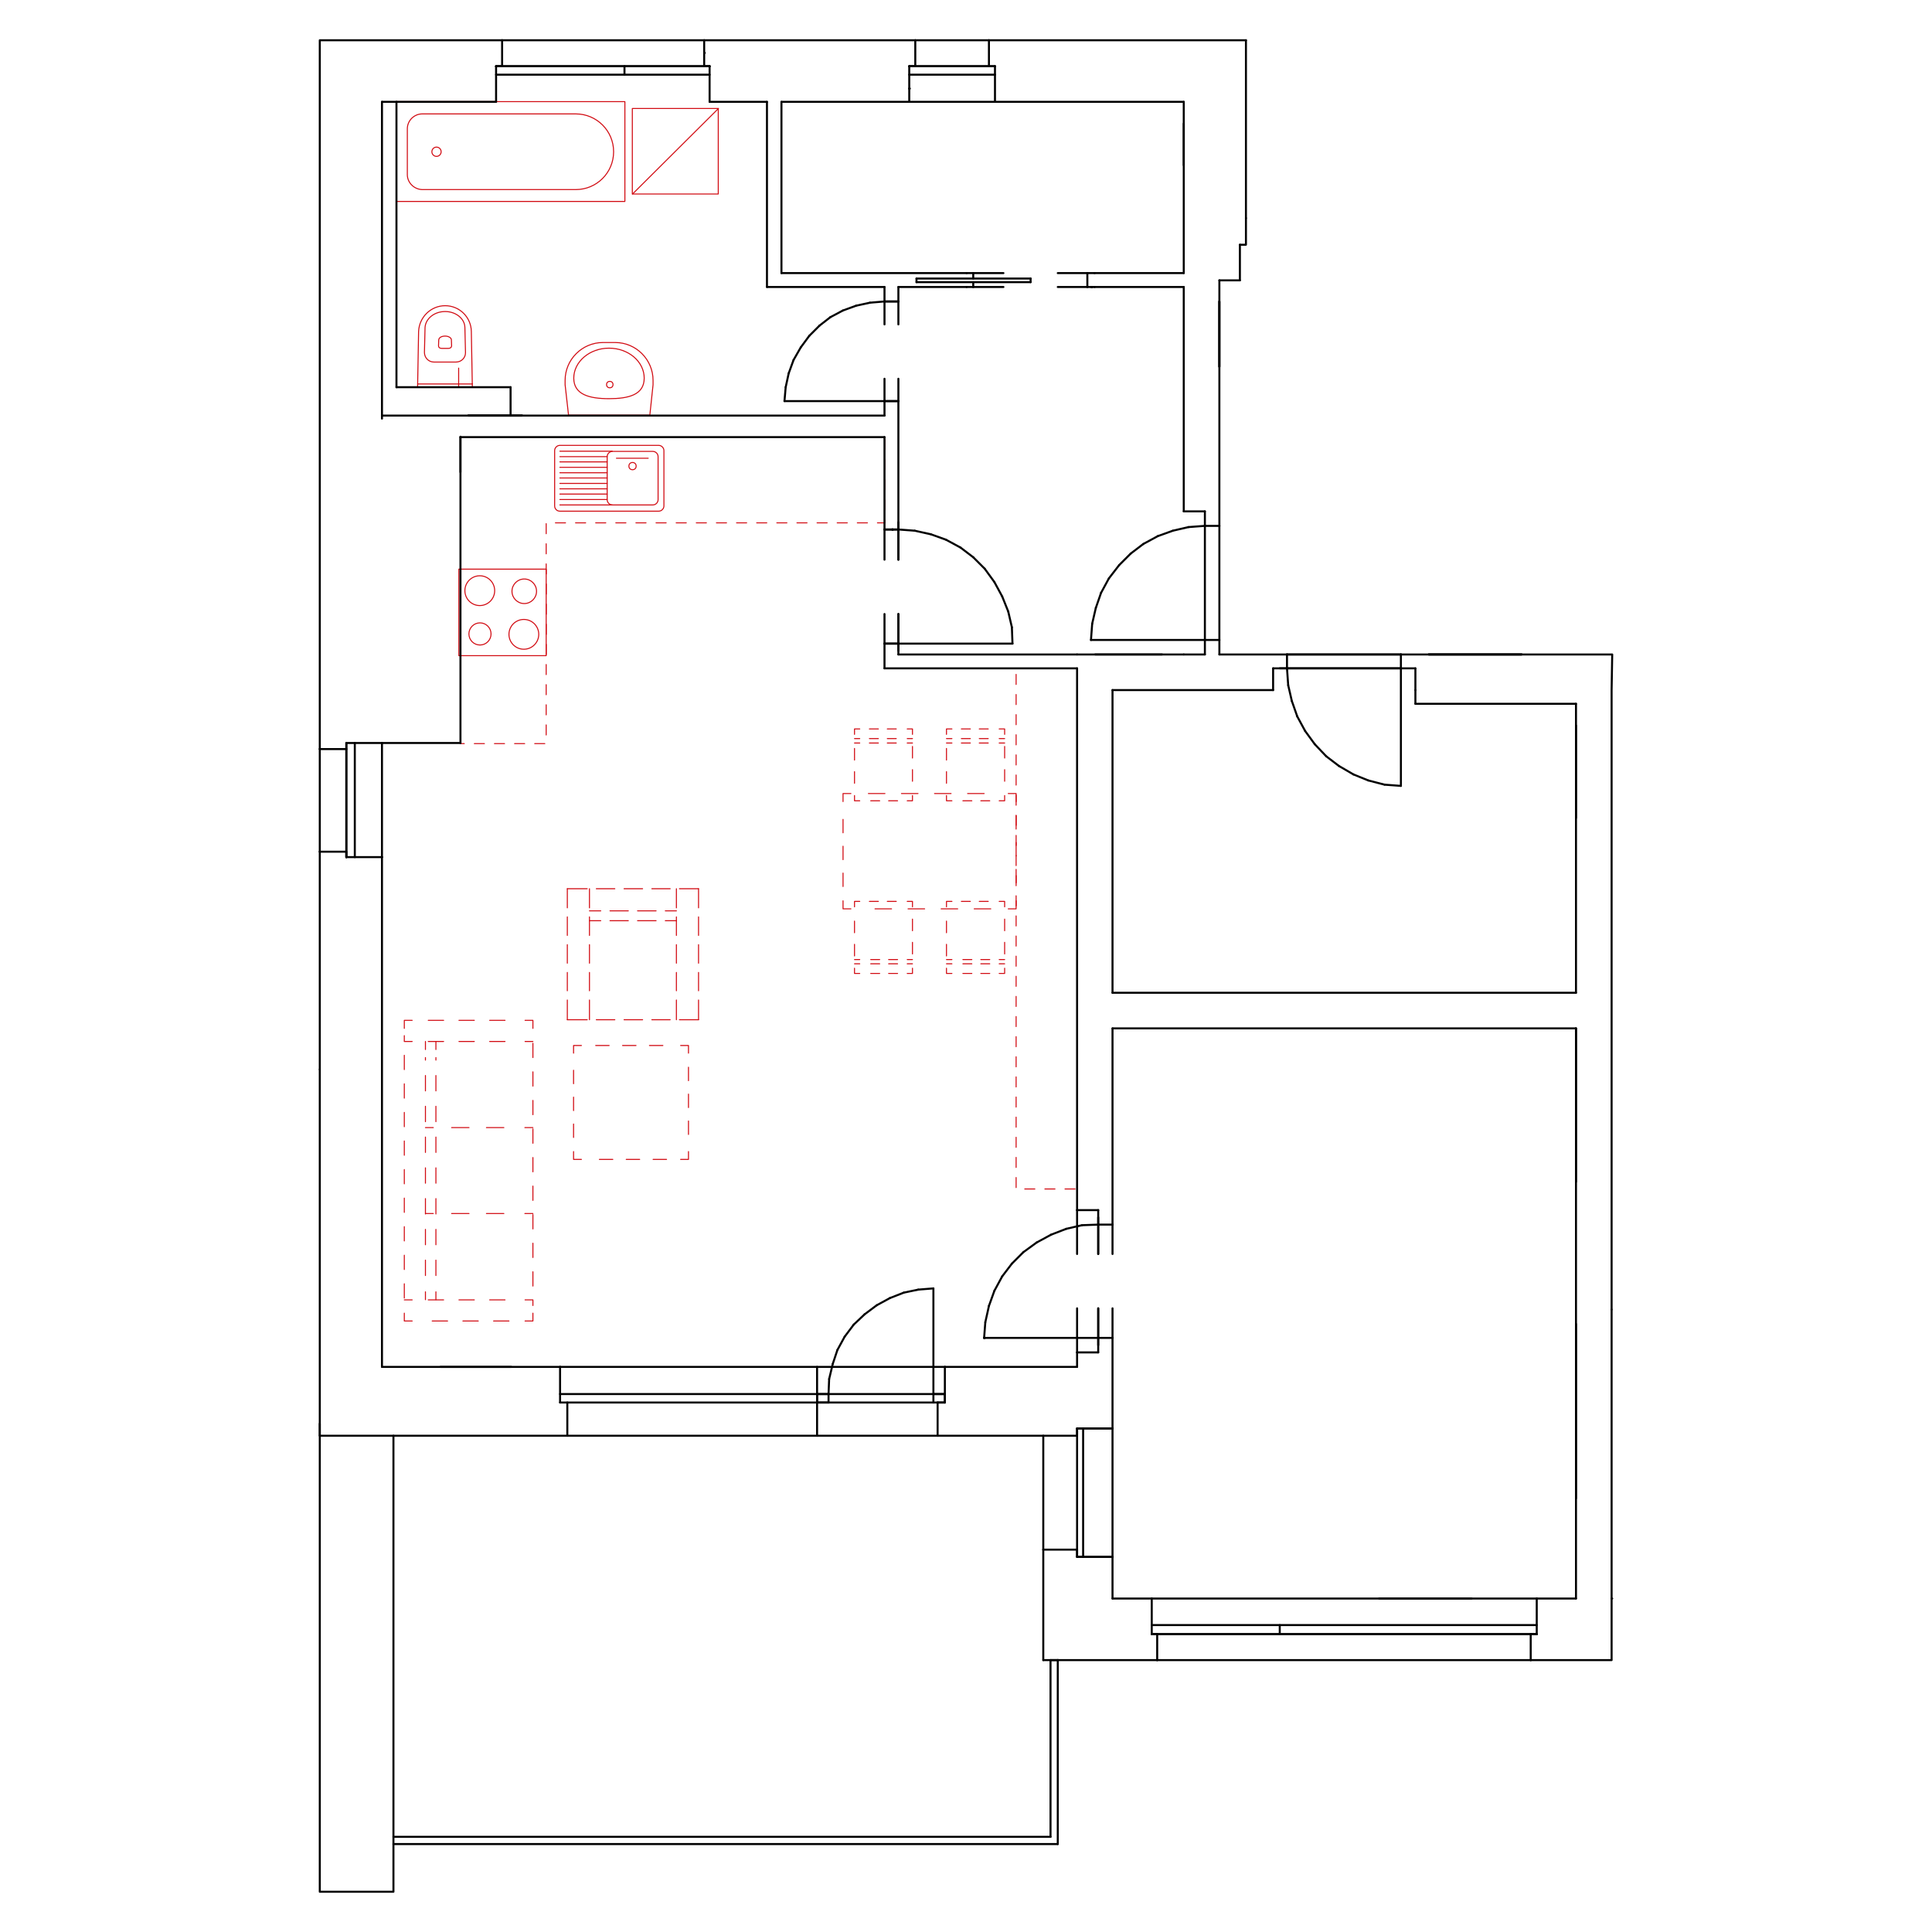 <?xml version="1.0" encoding="utf-8"?>
<!-- Generator: Adobe Illustrator 27.6.1, SVG Export Plug-In . SVG Version: 6.00 Build 0)  -->
<svg version="1.1" xmlns="http://www.w3.org/2000/svg" xmlns:xlink="http://www.w3.org/1999/xlink" x="0px" y="0px"
	 viewBox="0 0 960 960" style="enable-background:new 0 0 960 960;" xml:space="preserve">
<style type="text/css">
	
		.st0{fill:none;stroke:#D10A11;stroke-width:0.5;stroke-linecap:round;stroke-linejoin:round;stroke-miterlimit:10;stroke-dasharray:5;}
	.st1{fill:none;stroke:#D10A11;stroke-width:0.5;stroke-linecap:round;stroke-linejoin:round;}
	.st2{fill:none;stroke:#D10A11;stroke-width:0.5;stroke-linecap:round;stroke-linejoin:round;stroke-dasharray:7.628,7.628;}
	.st3{fill:none;stroke:#D10A11;stroke-width:0.5;stroke-linecap:round;stroke-linejoin:round;stroke-dasharray:7.096,7.096;}
	.st4{fill:none;stroke:#D10A11;stroke-width:0.5;stroke-linecap:round;stroke-linejoin:round;stroke-dasharray:7.645,7.645;}
	.st5{fill:none;stroke:#D10A11;stroke-width:0.5;stroke-linecap:round;stroke-linejoin:round;stroke-dasharray:8.652,8.652;}
	.st6{fill:none;stroke:#D10A11;stroke-width:0.5;stroke-linecap:round;stroke-linejoin:round;stroke-dasharray:6.676,6.676;}
	.st7{fill:none;stroke:#D10A11;stroke-width:0.5;stroke-linecap:round;stroke-linejoin:round;stroke-dasharray:6.68,6.68;}
	.st8{fill:none;stroke:#D10A11;stroke-width:0.5;stroke-linecap:round;stroke-linejoin:round;stroke-miterlimit:10;}
	.st9{fill:none;stroke:#D10A11;stroke-width:0.5;stroke-linecap:round;stroke-linejoin:round;stroke-dasharray:4.449,4.449;}
	.st10{fill:none;stroke:#D10A11;stroke-width:0.5;stroke-linecap:round;stroke-linejoin:round;stroke-dasharray:5.768,5.768;}
	.st11{fill:none;stroke:#D10A11;stroke-width:0.5;stroke-linecap:round;stroke-linejoin:round;stroke-dasharray:8.216,8.216;}
	.st12{fill:none;stroke:#D10A11;stroke-width:0.5;stroke-linecap:round;stroke-linejoin:round;stroke-dasharray:6.672,6.672;}
	.st13{fill:none;stroke:#000000;stroke-linecap:round;stroke-linejoin:round;stroke-miterlimit:10;}
</style>
<g id="Layer_3">
</g>
<g id="Layer_2">
	<g>
		<polygon class="st0" points="439.6,217.2 228.8,217.2 228.8,217.2 228.8,217.2 228.8,369.5 271.4,369.5 271.4,259.8 439.6,259.8 
					"/>
		<g>
			<g>
				<g>
					<polyline class="st1" points="264.8,652.5 264.8,656.4 260.9,656.4 					"/>
					<line class="st2" x1="252.9" y1="656.4" x2="208.8" y2="656.4"/>
					<polyline class="st1" points="204.8,656.4 200.9,656.4 200.9,652.5 					"/>
					<line class="st3" x1="200.9" y1="645" x2="200.9" y2="514.6"/>
					<polyline class="st1" points="200.9,511 200.9,507 204.8,507 					"/>
					<line class="st2" x1="212.8" y1="507" x2="256.9" y2="507"/>
					<polyline class="st1" points="260.9,507 264.8,507 264.8,511 					"/>
					<line class="st3" x1="264.8" y1="518.4" x2="264.8" y2="648.7"/>
				</g>
			</g>
			<g>
				<g>
					<line class="st1" x1="200.9" y1="517.5" x2="204.8" y2="517.5"/>
					<line class="st2" x1="212.8" y1="517.5" x2="256.9" y2="517.5"/>
					<line class="st1" x1="260.9" y1="517.5" x2="264.8" y2="517.5"/>
				</g>
			</g>
			<g>
				<g>
					<line class="st1" x1="200.9" y1="645.9" x2="204.8" y2="645.9"/>
					<line class="st2" x1="212.8" y1="645.9" x2="256.9" y2="645.9"/>
					<line class="st1" x1="260.9" y1="645.9" x2="264.8" y2="645.9"/>
				</g>
			</g>
			<g>
				<g>
					<line class="st1" x1="211.4" y1="645.8" x2="211.4" y2="641.9"/>
					<line class="st4" x1="211.4" y1="633.8" x2="211.4" y2="525.5"/>
					<line class="st1" x1="211.4" y1="521.5" x2="211.4" y2="517.5"/>
				</g>
			</g>
			<g>
				<g>
					<line class="st1" x1="216.6" y1="645.8" x2="216.6" y2="641.9"/>
					<line class="st4" x1="216.6" y1="633.8" x2="216.6" y2="525.5"/>
					<line class="st1" x1="216.6" y1="521.5" x2="216.6" y2="517.5"/>
				</g>
			</g>
			<g>
				<g>
					<line class="st1" x1="211.4" y1="560.3" x2="215.3" y2="560.3"/>
					<line class="st5" x1="224.4" y1="560.3" x2="256.3" y2="560.3"/>
					<line class="st1" x1="260.8" y1="560.3" x2="264.8" y2="560.3"/>
				</g>
			</g>
			<g>
				<g>
					<line class="st1" x1="211.4" y1="603" x2="215.3" y2="603"/>
					<line class="st5" x1="224.4" y1="603" x2="256.3" y2="603"/>
					<line class="st1" x1="260.8" y1="603" x2="264.8" y2="603"/>
				</g>
			</g>
		</g>
		<g>
			<g>
				<polyline class="st1" points="342.1,572.2 342.1,576.1 338.2,576.1 				"/>
				<line class="st6" x1="331.2" y1="576.1" x2="292.5" y2="576.1"/>
				<polyline class="st1" points="288.9,576.1 285,576.1 285,572.2 				"/>
				<line class="st7" x1="285" y1="565.2" x2="285" y2="526.9"/>
				<polyline class="st1" points="285,523.3 285,519.5 288.9,519.5 				"/>
				<line class="st6" x1="296" y1="519.5" x2="334.6" y2="519.5"/>
				<polyline class="st1" points="338.2,519.5 342.1,519.5 342.1,523.3 				"/>
				<line class="st7" x1="342.1" y1="530.3" x2="342.1" y2="568.7"/>
			</g>
		</g>
		<g>
			<line class="st8" x1="292.9" y1="506.7" x2="292.9" y2="496.9"/>
			<line class="st8" x1="292.9" y1="492.3" x2="292.9" y2="483.2"/>
			<line class="st8" x1="281.9" y1="506.7" x2="281.9" y2="496.9"/>
			<line class="st8" x1="281.9" y1="492.3" x2="281.9" y2="483.2"/>
			<line class="st8" x1="336.1" y1="506.7" x2="336.1" y2="496.9"/>
			<line class="st8" x1="336.1" y1="492.3" x2="336.1" y2="483.2"/>
			<line class="st8" x1="347.1" y1="483.2" x2="347.1" y2="492.3"/>
			<line class="st8" x1="347.1" y1="496.9" x2="347.1" y2="506.7"/>
			<line class="st8" x1="347.1" y1="506.7" x2="337.6" y2="506.7"/>
			<line class="st8" x1="333" y1="506.7" x2="323.9" y2="506.7"/>
			<line class="st8" x1="319.3" y1="506.7" x2="310.1" y2="506.7"/>
			<line class="st8" x1="305.5" y1="506.7" x2="296.3" y2="506.7"/>
			<line class="st8" x1="291.8" y1="506.7" x2="281.9" y2="506.7"/>
			<line class="st8" x1="292.9" y1="478.6" x2="292.9" y2="469.4"/>
			<line class="st8" x1="292.9" y1="464.8" x2="292.9" y2="455.6"/>
			<line class="st8" x1="292.9" y1="451.1" x2="292.9" y2="441.6"/>
			<line class="st8" x1="281.9" y1="478.6" x2="281.9" y2="469.4"/>
			<line class="st8" x1="281.9" y1="464.8" x2="281.9" y2="455.6"/>
			<line class="st8" x1="281.9" y1="451.1" x2="281.9" y2="441.6"/>
			<line class="st8" x1="336.1" y1="478.6" x2="336.1" y2="469.4"/>
			<line class="st8" x1="336.1" y1="464.8" x2="336.1" y2="455.6"/>
			<line class="st8" x1="336.1" y1="451.1" x2="336.1" y2="441.6"/>
			<line class="st8" x1="347.1" y1="441.6" x2="347.1" y2="451.1"/>
			<line class="st8" x1="347.1" y1="455.6" x2="347.1" y2="464.8"/>
			<line class="st8" x1="347.1" y1="469.4" x2="347.1" y2="478.6"/>
			<line class="st8" x1="336.1" y1="457.5" x2="330.6" y2="457.5"/>
			<line class="st8" x1="326" y1="457.5" x2="316.8" y2="457.5"/>
			<line class="st8" x1="312.2" y1="457.5" x2="303.1" y2="457.5"/>
			<line class="st8" x1="298.5" y1="457.5" x2="292.9" y2="457.5"/>
			<line class="st8" x1="336.1" y1="452.6" x2="330.6" y2="452.6"/>
			<line class="st8" x1="326" y1="452.6" x2="316.8" y2="452.6"/>
			<line class="st8" x1="312.2" y1="452.6" x2="303.1" y2="452.6"/>
			<line class="st8" x1="298.5" y1="452.6" x2="292.9" y2="452.6"/>
			<line class="st8" x1="281.9" y1="441.6" x2="291.8" y2="441.6"/>
			<line class="st8" x1="296.3" y1="441.6" x2="305.5" y2="441.6"/>
			<line class="st8" x1="310.1" y1="441.6" x2="319.3" y2="441.6"/>
			<line class="st8" x1="323.9" y1="441.6" x2="333" y2="441.6"/>
			<line class="st8" x1="337.6" y1="441.6" x2="347.1" y2="441.6"/>
		</g>
		<g>
			<g>
				<g>
					<g>
						<line class="st1" x1="424.6" y1="367" x2="427.2" y2="367"/>
						<line class="st9" x1="432" y1="367" x2="448.5" y2="367"/>
						<line class="st1" x1="450.8" y1="367" x2="453.4" y2="367"/>
					</g>
				</g>
				<g>
					<g>
						<line class="st1" x1="424.6" y1="369.2" x2="427.2" y2="369.2"/>
						<line class="st9" x1="432" y1="369.2" x2="448.5" y2="369.2"/>
						<line class="st1" x1="450.8" y1="369.2" x2="453.4" y2="369.2"/>
					</g>
				</g>
				<g>
					<g>
						<polyline class="st1" points="453.4,395.3 453.4,397.9 450.8,397.9 						"/>
						<line class="st9" x1="446" y1="397.9" x2="429.6" y2="397.9"/>
						<polyline class="st1" points="427.2,397.9 424.6,397.9 424.6,395.3 						"/>
						<line class="st10" x1="424.6" y1="389.2" x2="424.6" y2="367.8"/>
						<polyline class="st1" points="424.6,364.9 424.6,362.2 427.2,362.2 						"/>
						<line class="st9" x1="432" y1="362.2" x2="448.5" y2="362.2"/>
						<polyline class="st1" points="450.8,362.2 453.4,362.2 453.4,364.9 						"/>
						<line class="st10" x1="453.4" y1="370.9" x2="453.4" y2="392.2"/>
					</g>
				</g>
			</g>
			<g>
				<g>
					<g>
						<line class="st1" x1="470.3" y1="367" x2="473" y2="367"/>
						<line class="st9" x1="477.7" y1="367" x2="494.2" y2="367"/>
						<line class="st1" x1="496.5" y1="367" x2="499.2" y2="367"/>
					</g>
				</g>
				<g>
					<g>
						<line class="st1" x1="470.3" y1="369.2" x2="473" y2="369.2"/>
						<line class="st9" x1="477.7" y1="369.2" x2="494.2" y2="369.2"/>
						<line class="st1" x1="496.5" y1="369.2" x2="499.2" y2="369.2"/>
					</g>
				</g>
				<g>
					<g>
						<polyline class="st1" points="499.2,395.3 499.2,397.9 496.5,397.9 						"/>
						<line class="st9" x1="491.8" y1="397.9" x2="475.4" y2="397.9"/>
						<polyline class="st1" points="473,397.9 470.3,397.9 470.3,395.3 						"/>
						<line class="st10" x1="470.3" y1="389.2" x2="470.3" y2="367.8"/>
						<polyline class="st1" points="470.3,364.9 470.3,362.2 473,362.2 						"/>
						<line class="st9" x1="477.7" y1="362.2" x2="494.2" y2="362.2"/>
						<polyline class="st1" points="496.5,362.2 499.2,362.2 499.2,364.9 						"/>
						<line class="st10" x1="499.2" y1="370.9" x2="499.2" y2="392.2"/>
					</g>
				</g>
			</g>
			<g>
				<g>
					<g>
						<line class="st1" x1="499.2" y1="478.9" x2="496.5" y2="478.9"/>
						<line class="st9" x1="491.8" y1="478.9" x2="475.4" y2="478.9"/>
						<line class="st1" x1="473" y1="478.9" x2="470.3" y2="478.9"/>
					</g>
				</g>
				<g>
					<g>
						<line class="st1" x1="499.2" y1="476.8" x2="496.5" y2="476.8"/>
						<line class="st9" x1="491.8" y1="476.8" x2="475.4" y2="476.8"/>
						<line class="st1" x1="473" y1="476.8" x2="470.3" y2="476.8"/>
					</g>
				</g>
				<g>
					<g>
						<polyline class="st1" points="470.3,450.6 470.3,447.9 473,447.9 						"/>
						<line class="st9" x1="477.7" y1="447.9" x2="494.2" y2="447.9"/>
						<polyline class="st1" points="496.5,447.9 499.2,447.9 499.2,450.6 						"/>
						<line class="st10" x1="499.2" y1="456.7" x2="499.2" y2="478"/>
						<polyline class="st1" points="499.2,481.1 499.2,483.7 496.5,483.7 						"/>
						<line class="st9" x1="491.8" y1="483.7" x2="475.4" y2="483.7"/>
						<polyline class="st1" points="473,483.7 470.3,483.7 470.3,481.1 						"/>
						<line class="st10" x1="470.3" y1="475" x2="470.3" y2="453.6"/>
					</g>
				</g>
			</g>
			<g>
				<g>
					<g>
						<line class="st1" x1="453.4" y1="478.9" x2="450.8" y2="478.9"/>
						<line class="st9" x1="446" y1="478.9" x2="429.6" y2="478.9"/>
						<line class="st1" x1="427.2" y1="478.9" x2="424.6" y2="478.9"/>
					</g>
				</g>
				<g>
					<g>
						<line class="st1" x1="453.4" y1="476.8" x2="450.8" y2="476.8"/>
						<line class="st9" x1="446" y1="476.8" x2="429.6" y2="476.8"/>
						<line class="st1" x1="427.2" y1="476.8" x2="424.6" y2="476.8"/>
					</g>
				</g>
				<g>
					<g>
						<polyline class="st1" points="424.6,450.6 424.6,447.9 427.2,447.9 						"/>
						<line class="st9" x1="432" y1="447.9" x2="448.5" y2="447.9"/>
						<polyline class="st1" points="450.8,447.9 453.4,447.9 453.4,450.6 						"/>
						<line class="st10" x1="453.4" y1="456.7" x2="453.4" y2="478"/>
						<polyline class="st1" points="453.4,481.1 453.4,483.7 450.8,483.7 						"/>
						<line class="st9" x1="446" y1="483.7" x2="429.6" y2="483.7"/>
						<polyline class="st1" points="427.2,483.7 424.6,483.7 424.6,481.1 						"/>
						<line class="st10" x1="424.6" y1="475" x2="424.6" y2="453.6"/>
					</g>
				</g>
			</g>
			<g>
				<g>
					<polyline class="st1" points="504.9,447.6 504.9,451.6 501,451.6 					"/>
					<line class="st11" x1="492.3" y1="451.6" x2="427.1" y2="451.6"/>
					<polyline class="st1" points="422.8,451.6 418.9,451.6 418.9,447.6 					"/>
					<line class="st12" x1="418.9" y1="440.5" x2="418.9" y2="401.7"/>
					<polyline class="st1" points="418.9,398.3 418.9,394.3 422.8,394.3 					"/>
					<line class="st11" x1="431.5" y1="394.3" x2="496.6" y2="394.3"/>
					<polyline class="st1" points="501,394.3 504.9,394.3 504.9,398.3 					"/>
					<line class="st12" x1="504.9" y1="405.3" x2="504.9" y2="444.1"/>
				</g>
			</g>
		</g>
		<g>
			<rect x="228" y="282.8" class="st8" width="43.4" height="43"/>
			<circle class="st8" cx="260.3" cy="315.2" r="7.4"/>
			<circle class="st8" cx="260.5" cy="293.8" r="6.1"/>
			<circle class="st8" cx="238.4" cy="293.5" r="7.4"/>
			<circle class="st8" cx="238.5" cy="315" r="5.5"/>
		</g>
		<path class="st8" d="M275.6,251.4v-27.5c0-1.4,1.2-2.6,2.6-2.6h49.1c1.4,0,2.6,1.2,2.6,2.6v27.5c0,1.4-1.2,2.6-2.6,2.6h-49.1
			C276.7,254,275.6,252.8,275.6,251.4z"/>
		<path class="st8" d="M301.7,248.3v-21.4c0-1.4,1.2-2.6,2.6-2.6h20.1c1.4,0,2.6,1.2,2.6,2.6v21.4c0,1.4-1.2,2.6-2.6,2.6h-20.1
			C302.9,250.9,301.7,249.7,301.7,248.3z"/>
		<line class="st8" x1="278.2" y1="224.2" x2="304.2" y2="224.2"/>
		<line class="st8" x1="278.2" y1="226.9" x2="301.7" y2="226.9"/>
		<line class="st8" x1="278.2" y1="229.5" x2="301.7" y2="229.5"/>
		<line class="st8" x1="278.2" y1="232.2" x2="301.7" y2="232.2"/>
		<line class="st8" x1="278.2" y1="234.9" x2="301.7" y2="234.9"/>
		<line class="st8" x1="278.2" y1="237.5" x2="301.7" y2="237.5"/>
		<line class="st8" x1="278.2" y1="240.2" x2="301.7" y2="240.2"/>
		<line class="st8" x1="278.2" y1="242.9" x2="301.7" y2="242.9"/>
		<line class="st8" x1="278.2" y1="245.5" x2="301.7" y2="245.5"/>
		<line class="st8" x1="278.2" y1="248.2" x2="301.7" y2="248.2"/>
		<line class="st8" x1="278.2" y1="250.9" x2="304.2" y2="250.9"/>
		<line class="st8" x1="322.1" y1="227.7" x2="306.3" y2="227.7"/>
		<circle class="st8" cx="314.3" cy="231.6" r="1.8"/>
		<g>
			<path class="st8" d="M282.5,206.3h40.4l1.6-15.1v-2.2c0-10.3-8.4-18.8-18.8-18.8h-6.1c-10.3,0-18.8,8.4-18.8,18.8v2.2
				L282.5,206.3z"/>
			<path class="st8" d="M285.1,187.9c0,8.2,7.8,10.2,17.5,10.2c9.7,0,17.5-1.9,17.5-10.2c0-8.2-7.8-14.9-17.5-14.9
				C293,173,285.1,179.7,285.1,187.9z"/>
			<circle class="st8" cx="303" cy="191.1" r="1.6"/>
		</g>
		<g>
			<path class="st8" d="M221.2,151.9L221.2,151.9c7.1,0,12.9,5.7,13,12.8l0.5,27.6h-27.2l0.5-27.6
				C208.3,157.6,214.1,151.9,221.2,151.9z"/>
			<path class="st8" d="M221.2,154.8L221.2,154.8c5.3,0,9.7,3.5,9.8,7.9l0.3,12.4c0.1,2.6-2,4.8-4.7,4.8h-11c-2.6,0-4.7-2.1-4.7-4.8
				l0.3-12.4C211.5,158.3,215.8,154.8,221.2,154.8z"/>
			<path class="st8" d="M221.2,167L221.2,167c1.7,0,3.1,0.9,3.1,1.9l0.1,3c0,0.6-0.6,1.2-1.5,1.2h-3.5c-0.9,0-1.5-0.5-1.5-1.2l0.1-3
				C218.1,167.7,219.5,167,221.2,167z"/>
			<line class="st8" x1="207.6" y1="190.8" x2="234.8" y2="190.8"/>
			<line class="st8" x1="227.9" y1="192.4" x2="227.9" y2="182.9"/>
		</g>
		<g>
			<rect x="196.9" y="50.5" class="st8" width="113.6" height="49.6"/>
			<path class="st8" d="M202.4,86.8V64c0-4.1,3.4-7.4,7.4-7.4h76.3c10.4,0,18.8,8.4,18.8,18.8l0,0c0,10.4-8.4,18.8-18.8,18.8h-76.3
				C205.8,94.1,202.4,90.8,202.4,86.8z"/>
			<circle class="st8" cx="216.9" cy="75.4" r="2.3"/>
		</g>
		<g>
			<rect x="314.2" y="53.9" class="st8" width="42.7" height="42.5"/>
			<line class="st8" x1="314.3" y1="96.4" x2="357" y2="53.9"/>
		</g>
		<rect x="504.9" y="332.1" class="st0" width="30.3" height="258.7"/>
		<line class="st13" x1="158.9" y1="531.4" x2="158.9" y2="423.2"/>
		<line class="st13" x1="189.8" y1="50.6" x2="189.8" y2="208"/>
		<line class="st13" x1="388.3" y1="50.6" x2="451.8" y2="50.6"/>
		<line class="st13" x1="480.3" y1="135.7" x2="388.3" y2="135.7"/>
		<line class="st13" x1="388.3" y1="135.7" x2="388.3" y2="50.6"/>
		<line class="st13" x1="439.5" y1="142.6" x2="381.1" y2="142.6"/>
		<line class="st13" x1="381.1" y1="142.6" x2="381.1" y2="50.6"/>
		<line class="st13" x1="619.1" y1="20" x2="619.1" y2="108.4"/>
		<line class="st13" x1="588.2" y1="254.1" x2="588.2" y2="142.6"/>
		<line class="st13" x1="605.9" y1="261.3" x2="605.9" y2="139.3"/>
		<line class="st13" x1="588.2" y1="135.7" x2="588.2" y2="50.6"/>
		<line class="st13" x1="535.2" y1="332.1" x2="535.2" y2="601.3"/>
		<line class="st13" x1="552.8" y1="493.3" x2="552.8" y2="342.9"/>
		<line class="st13" x1="783.1" y1="511" x2="552.8" y2="511"/>
		<line class="st13" x1="783.1" y1="493.3" x2="552.8" y2="493.3"/>
		<line class="st13" x1="588.2" y1="50.6" x2="494.4" y2="50.6"/>
		<line class="st13" x1="491.4" y1="20" x2="619.1" y2="20"/>
		<line class="st13" x1="278.3" y1="679.2" x2="189.8" y2="679.2"/>
		<polyline class="st13" points="195.5,713.4 195.5,940 158.9,940 158.9,707.4 		"/>
		<line class="st13" x1="525.6" y1="824.9" x2="525.6" y2="916.3"/>
		<line class="st13" x1="522" y1="824.9" x2="522" y2="912.7"/>
		<line class="st13" x1="525.6" y1="916.3" x2="195.5" y2="916.3"/>
		<line class="st13" x1="522" y1="912.7" x2="195.5" y2="912.7"/>
		<line class="st13" x1="189.8" y1="425.9" x2="189.8" y2="679.2"/>
		<line class="st13" x1="281.9" y1="713.4" x2="158.9" y2="713.4"/>
		<line class="st13" x1="218.9" y1="679.2" x2="254" y2="679.2"/>
		<line class="st13" x1="605.9" y1="149.8" x2="605.9" y2="182.2"/>
		<line class="st13" x1="588.2" y1="61.4" x2="588.2" y2="82.1"/>
		<line class="st13" x1="605.9" y1="149.8" x2="605.9" y2="182.2"/>
		<line class="st13" x1="352.6" y1="50.6" x2="381.1" y2="50.6"/>
		<line class="st13" x1="349.9" y1="20" x2="454.8" y2="20"/>
		<line class="st13" x1="439.5" y1="217.2" x2="228.8" y2="217.2"/>
		<line class="st13" x1="439.5" y1="206.5" x2="189.8" y2="206.5"/>
		<polyline class="st13" points="249.5,20 158.9,20 158.9,62.3 158.9,372.2 		"/>
		<line class="st13" x1="228.8" y1="234.6" x2="228.8" y2="217"/>
		<line class="st13" x1="228.8" y1="369.2" x2="228.8" y2="217.2"/>
		<line class="st13" x1="158.9" y1="372.2" x2="158.9" y2="423.2"/>
		<polyline class="st13" points="246.5,32.9 249.5,32.9 249.5,20 		"/>
		<line class="st13" x1="349.9" y1="32.9" x2="349.9" y2="20"/>
		<polyline class="st13" points="451.8,32.9 454.8,32.9 454.8,20 		"/>
		<line class="st13" x1="491.4" y1="32.9" x2="491.4" y2="20"/>
		<line class="st13" x1="491.4" y1="20" x2="454.8" y2="20"/>
		<line class="st13" x1="494.4" y1="50.6" x2="451.8" y2="50.6"/>
		<line class="st13" x1="494.4" y1="37.1" x2="451.8" y2="37.1"/>
		<line class="st13" x1="494.4" y1="32.9" x2="451.8" y2="32.9"/>
		<line class="st13" x1="494.4" y1="32.9" x2="451.8" y2="32.9"/>
		<line class="st13" x1="189.8" y1="369.2" x2="189.8" y2="425.9"/>
		<line class="st13" x1="176.3" y1="369.2" x2="176.3" y2="425.9"/>
		<line class="st13" x1="172.1" y1="369.2" x2="172.1" y2="425.9"/>
		<line class="st13" x1="172.1" y1="369.2" x2="172.1" y2="425.9"/>
		<line class="st13" x1="696.1" y1="325.2" x2="639.5" y2="325.2"/>
		<line class="st13" x1="696.1" y1="332.1" x2="639.5" y2="332.1"/>
		<line class="st13" x1="696.1" y1="332.1" x2="635.9" y2="332.1"/>
		<line class="st13" x1="696.1" y1="325.2" x2="639.5" y2="325.2"/>
		<line class="st13" x1="605.9" y1="261.3" x2="605.9" y2="318"/>
		<line class="st13" x1="598.7" y1="261.3" x2="598.7" y2="318"/>
		<line class="st13" x1="349.9" y1="26.3" x2="350.2" y2="26.3"/>
		<line class="st13" x1="451.8" y1="44" x2="451.8" y2="44"/>
		<line class="st13" x1="451.8" y1="44" x2="452.1" y2="44"/>
		<line class="st13" x1="246.5" y1="32.9" x2="246.5" y2="50.6"/>
		<line class="st13" x1="352.6" y1="32.9" x2="352.6" y2="50.6"/>
		<line class="st13" x1="451.8" y1="32.9" x2="451.8" y2="50.6"/>
		<line class="st13" x1="494.4" y1="32.9" x2="494.4" y2="50.6"/>
		<line class="st13" x1="310.3" y1="37.1" x2="310.3" y2="32.9"/>
		<line class="st13" x1="249.5" y1="20" x2="349.9" y2="20"/>
		<line class="st13" x1="352.6" y1="37.1" x2="246.5" y2="37.1"/>
		<line class="st13" x1="352.6" y1="32.9" x2="246.5" y2="32.9"/>
		<line class="st13" x1="352.6" y1="32.9" x2="246.5" y2="32.9"/>
		<line class="st13" x1="352.6" y1="32.9" x2="349.9" y2="32.9"/>
		<line class="st13" x1="253.7" y1="192.4" x2="197" y2="192.4"/>
		<line class="st13" x1="253.7" y1="192.4" x2="253.7" y2="206.5"/>
		<line class="st13" x1="197" y1="50.6" x2="197" y2="192.4"/>
		<line class="st13" x1="259.4" y1="206.5" x2="232.7" y2="206.5"/>
		<line class="st13" x1="259.4" y1="206.5" x2="232.7" y2="206.5"/>
		<line class="st13" x1="246.5" y1="50.6" x2="189.8" y2="50.6"/>
		<line class="st13" x1="588.2" y1="135.7" x2="543.9" y2="135.7"/>
		<polyline class="st13" points="616.1,121.6 619.1,121.6 619.1,108.4 		"/>
		<line class="st13" x1="616.1" y1="121.6" x2="616.1" y2="139.3"/>
		<line class="st13" x1="616.1" y1="139.3" x2="605.9" y2="139.3"/>
		<line class="st13" x1="588.2" y1="142.6" x2="543.9" y2="142.6"/>
		<line class="st13" x1="696.1" y1="332.1" x2="696.1" y2="390.5"/>
		<line class="st13" x1="703.3" y1="332.1" x2="703.3" y2="342.9"/>
		<line class="st13" x1="783.1" y1="493.3" x2="783.1" y2="349.7"/>
		<polyline class="st13" points="800.8,650.7 800.8,342.9 801.1,325.2 696.1,325.2 		"/>
		<line class="st13" x1="703.3" y1="349.7" x2="783.1" y2="349.7"/>
		<line class="st13" x1="783.1" y1="360.5" x2="783.1" y2="406.4"/>
		<line class="st13" x1="756.1" y1="325.2" x2="709.9" y2="325.2"/>
		<line class="st13" x1="756.1" y1="325.2" x2="709.9" y2="325.2"/>
		<line class="st13" x1="552.8" y1="342.9" x2="632.6" y2="342.9"/>
		<line class="st13" x1="605.9" y1="325.2" x2="639.5" y2="325.2"/>
		<line class="st13" x1="552.8" y1="511" x2="552.8" y2="608.5"/>
		<line class="st13" x1="783.1" y1="511" x2="783.1" y2="587.2"/>
		<line class="st13" x1="535.2" y1="325.2" x2="446.4" y2="325.2"/>
		<line class="st13" x1="535.2" y1="332.1" x2="439.5" y2="332.1"/>
		<line class="st13" x1="783.1" y1="657.9" x2="783.1" y2="794.3"/>
		<line class="st13" x1="800.8" y1="650.7" x2="800.8" y2="794.3"/>
		<line class="st13" x1="783.1" y1="511" x2="783.1" y2="744.5"/>
		<polyline class="st13" points="801.1,794.3 800.8,794.3 800.8,824.9 760.6,824.9 		"/>
		<line class="st13" x1="535.2" y1="709.8" x2="535.2" y2="773.6"/>
		<line class="st13" x1="518.4" y1="770" x2="518.4" y2="713.4"/>
		<line class="st13" x1="552.8" y1="773.6" x2="535.2" y2="773.6"/>
		<line class="st13" x1="535.2" y1="709.8" x2="552.8" y2="709.8"/>
		<line class="st13" x1="538.2" y1="709.8" x2="538.2" y2="773.6"/>
		<line class="st13" x1="552.8" y1="794.3" x2="552.8" y2="773.6"/>
		<line class="st13" x1="535.2" y1="709.8" x2="552.8" y2="709.8"/>
		<line class="st13" x1="535.2" y1="773.6" x2="552.8" y2="773.6"/>
		<line class="st13" x1="552.8" y1="709.8" x2="552.8" y2="773.6"/>
		<line class="st13" x1="572.3" y1="812" x2="572.3" y2="794.3"/>
		<line class="st13" x1="535.2" y1="713.4" x2="465.9" y2="713.4"/>
		<line class="st13" x1="518.4" y1="824.9" x2="518.4" y2="770"/>
		<line class="st13" x1="572.3" y1="794.3" x2="552.8" y2="794.3"/>
		<line class="st13" x1="575" y1="824.9" x2="518.4" y2="824.9"/>
		<line class="st13" x1="575" y1="812" x2="575" y2="824.9"/>
		<line class="st13" x1="522" y1="824.9" x2="525.6" y2="824.9"/>
		<line class="st13" x1="525.6" y1="824.9" x2="525.9" y2="824.9"/>
		<line class="st13" x1="535.2" y1="770" x2="518.4" y2="770"/>
		<line class="st13" x1="535.2" y1="773.6" x2="535.2" y2="770"/>
		<line class="st13" x1="760.6" y1="824.9" x2="575" y2="824.9"/>
		<line class="st13" x1="572.3" y1="807.5" x2="763.6" y2="807.5"/>
		<line class="st13" x1="572.3" y1="812" x2="763.6" y2="812"/>
		<line class="st13" x1="572.3" y1="812" x2="763.6" y2="812"/>
		<line class="st13" x1="572.3" y1="794.3" x2="763.6" y2="794.3"/>
		<line class="st13" x1="685.3" y1="794.3" x2="731.2" y2="794.3"/>
		<line class="st13" x1="572.3" y1="812" x2="575" y2="812"/>
		<line class="st13" x1="635.9" y1="812" x2="635.9" y2="807.5"/>
		<line class="st13" x1="760.6" y1="824.9" x2="760.6" y2="812"/>
		<line class="st13" x1="783.1" y1="794.3" x2="763.6" y2="794.3"/>
		<line class="st13" x1="763.6" y1="812" x2="763.6" y2="794.3"/>
		<line class="st13" x1="760.6" y1="812" x2="763.6" y2="812"/>
		<line class="st13" x1="406" y1="713.4" x2="406" y2="679.2"/>
		<line class="st13" x1="406" y1="713.4" x2="281.9" y2="713.4"/>
		<line class="st13" x1="469.5" y1="692.7" x2="278.3" y2="692.7"/>
		<line class="st13" x1="469.5" y1="696.9" x2="278.3" y2="696.9"/>
		<line class="st13" x1="469.5" y1="679.2" x2="278.3" y2="679.2"/>
		<line class="st13" x1="463.8" y1="692.7" x2="463.8" y2="640.2"/>
		<line class="st13" x1="463.8" y1="640.2" x2="456.3" y2="640.8"/>
		<line class="st13" x1="456.3" y1="640.8" x2="449.1" y2="642.3"/>
		<line class="st13" x1="449.1" y1="642.3" x2="442.2" y2="645"/>
		<line class="st13" x1="442.2" y1="645" x2="435.6" y2="648.6"/>
		<line class="st13" x1="435.6" y1="648.6" x2="429.6" y2="653.1"/>
		<line class="st13" x1="429.6" y1="653.1" x2="424.2" y2="658.2"/>
		<line class="st13" x1="424.2" y1="658.2" x2="419.7" y2="664.2"/>
		<line class="st13" x1="419.7" y1="664.2" x2="416.1" y2="670.8"/>
		<line class="st13" x1="416.1" y1="670.8" x2="413.8" y2="677.7"/>
		<line class="st13" x1="281.9" y1="696.9" x2="281.9" y2="713.4"/>
		<line class="st13" x1="465.9" y1="713.4" x2="406" y2="713.4"/>
		<line class="st13" x1="411.7" y1="696.9" x2="411.7" y2="692.7"/>
		<line class="st13" x1="406" y1="692.7" x2="406" y2="696.9"/>
		<line class="st13" x1="463.8" y1="692.7" x2="463.8" y2="696.9"/>
		<line class="st13" x1="469.5" y1="696.9" x2="469.5" y2="679.2"/>
		<line class="st13" x1="545.7" y1="664.8" x2="489" y2="664.8"/>
		<line class="st13" x1="489" y1="664.8" x2="489.3" y2="664.8"/>
		<line class="st13" x1="535.2" y1="679.2" x2="469.5" y2="679.2"/>
		<line class="st13" x1="537.6" y1="608.8" x2="529.8" y2="610.6"/>
		<line class="st13" x1="529.8" y1="610.6" x2="522.3" y2="613.5"/>
		<line class="st13" x1="522.3" y1="613.5" x2="515.1" y2="617.4"/>
		<line class="st13" x1="515.1" y1="617.4" x2="508.5" y2="622.2"/>
		<line class="st13" x1="508.5" y1="622.2" x2="502.8" y2="627.9"/>
		<line class="st13" x1="502.8" y1="627.9" x2="498" y2="634.2"/>
		<line class="st13" x1="498" y1="634.2" x2="494.1" y2="641.4"/>
		<line class="st13" x1="494.1" y1="641.4" x2="491.4" y2="648.9"/>
		<line class="st13" x1="491.4" y1="648.9" x2="489.6" y2="657"/>
		<line class="st13" x1="489.6" y1="657" x2="489" y2="664.8"/>
		<line class="st13" x1="489" y1="664.8" x2="489.3" y2="664.8"/>
		<line class="st13" x1="413.8" y1="677.7" x2="412" y2="685.2"/>
		<line class="st13" x1="412" y1="685.2" x2="411.7" y2="692.7"/>
		<line class="st13" x1="465.9" y1="713.4" x2="465.9" y2="696.9"/>
		<line class="st13" x1="406" y1="696.9" x2="411.7" y2="696.9"/>
		<line class="st13" x1="411.7" y1="692.7" x2="406" y2="692.7"/>
		<line class="st13" x1="469.5" y1="696.9" x2="469.5" y2="692.7"/>
		<line class="st13" x1="469.5" y1="692.7" x2="463.8" y2="692.7"/>
		<line class="st13" x1="535.2" y1="712.8" x2="535.2" y2="709.8"/>
		<line class="st13" x1="552.8" y1="709.8" x2="552.8" y2="664.8"/>
		<line class="st13" x1="545.7" y1="672" x2="535.2" y2="672"/>
		<line class="st13" x1="535.2" y1="679.2" x2="535.2" y2="672"/>
		<line class="st13" x1="552.8" y1="664.8" x2="552.8" y2="650.1"/>
		<line class="st13" x1="552.8" y1="623.1" x2="552.8" y2="608.5"/>
		<line class="st13" x1="545.7" y1="664.8" x2="545.7" y2="650.1"/>
		<line class="st13" x1="545.7" y1="623.1" x2="545.7" y2="608.5"/>
		<line class="st13" x1="545.7" y1="668.4" x2="545.7" y2="650.1"/>
		<line class="st13" x1="545.7" y1="623.1" x2="545.7" y2="604.9"/>
		<line class="st13" x1="535.2" y1="672" x2="535.2" y2="650.1"/>
		<line class="st13" x1="535.2" y1="623.1" x2="535.2" y2="601.3"/>
		<line class="st13" x1="465.9" y1="696.9" x2="469.5" y2="696.9"/>
		<line class="st13" x1="172.1" y1="425.9" x2="189.8" y2="425.9"/>
		<line class="st13" x1="228.8" y1="369.2" x2="189.8" y2="369.2"/>
		<line class="st13" x1="172.1" y1="372.2" x2="158.9" y2="372.2"/>
		<polyline class="st13" points="172.1,425.9 172.1,423.2 158.9,423.2 		"/>
		<line class="st13" x1="278.3" y1="696.9" x2="278.3" y2="679.2"/>
		<line class="st13" x1="158.9" y1="713.1" x2="158.9" y2="531.4"/>
		<line class="st13" x1="172.1" y1="369.2" x2="189.8" y2="369.2"/>
		<line class="st13" x1="552.8" y1="608.5" x2="545.7" y2="608.5"/>
		<line class="st13" x1="545.7" y1="608.5" x2="545.7" y2="601.3"/>
		<line class="st13" x1="545.7" y1="601.3" x2="535.2" y2="601.3"/>
		<line class="st13" x1="552.8" y1="664.8" x2="545.7" y2="664.8"/>
		<line class="st13" x1="545.7" y1="664.8" x2="545.7" y2="672"/>
		<line class="st13" x1="545.7" y1="608.5" x2="537.6" y2="608.8"/>
		<line class="st13" x1="639.5" y1="332.1" x2="640.1" y2="340.5"/>
		<line class="st13" x1="640.1" y1="340.5" x2="641.9" y2="348.3"/>
		<line class="st13" x1="641.9" y1="348.3" x2="644.6" y2="356"/>
		<line class="st13" x1="644.6" y1="356" x2="648.5" y2="363.2"/>
		<line class="st13" x1="648.5" y1="363.2" x2="653.3" y2="369.8"/>
		<line class="st13" x1="653.3" y1="369.8" x2="659" y2="375.8"/>
		<line class="st13" x1="659" y1="375.8" x2="665.3" y2="380.6"/>
		<line class="st13" x1="665.3" y1="380.6" x2="672.5" y2="384.8"/>
		<line class="st13" x1="672.5" y1="384.8" x2="679.9" y2="387.8"/>
		<line class="st13" x1="679.9" y1="387.8" x2="688" y2="389.9"/>
		<line class="st13" x1="688" y1="389.9" x2="696.1" y2="390.5"/>
		<line class="st13" x1="598.7" y1="261.3" x2="590.6" y2="261.9"/>
		<line class="st13" x1="590.6" y1="261.9" x2="582.8" y2="263.7"/>
		<line class="st13" x1="582.8" y1="263.7" x2="575.3" y2="266.4"/>
		<line class="st13" x1="575.3" y1="266.4" x2="568.1" y2="270.3"/>
		<line class="st13" x1="568.1" y1="270.3" x2="561.8" y2="275.1"/>
		<line class="st13" x1="561.8" y1="275.1" x2="556.1" y2="280.8"/>
		<line class="st13" x1="556.1" y1="280.8" x2="551" y2="287.4"/>
		<line class="st13" x1="551" y1="287.4" x2="547.1" y2="294.6"/>
		<line class="st13" x1="547.1" y1="294.6" x2="544.5" y2="302.1"/>
		<line class="st13" x1="544.5" y1="302.1" x2="542.7" y2="309.9"/>
		<line class="st13" x1="542.7" y1="309.9" x2="542.1" y2="318"/>
		<line class="st13" x1="503.1" y1="319.8" x2="502.8" y2="311.7"/>
		<line class="st13" x1="502.8" y1="311.7" x2="501" y2="303.9"/>
		<line class="st13" x1="501" y1="303.9" x2="498" y2="296.4"/>
		<line class="st13" x1="498" y1="296.4" x2="494.1" y2="289.2"/>
		<line class="st13" x1="494.1" y1="289.2" x2="489.3" y2="282.6"/>
		<line class="st13" x1="489.3" y1="282.6" x2="483.6" y2="276.9"/>
		<line class="st13" x1="483.6" y1="276.9" x2="477.3" y2="272.1"/>
		<line class="st13" x1="477.3" y1="272.1" x2="470.1" y2="268.2"/>
		<line class="st13" x1="470.1" y1="268.2" x2="462.6" y2="265.5"/>
		<line class="st13" x1="462.6" y1="265.5" x2="454.5" y2="263.7"/>
		<line class="st13" x1="454.5" y1="263.7" x2="446.4" y2="263.1"/>
		<line class="st13" x1="598.7" y1="318" x2="542.1" y2="318"/>
		<line class="st13" x1="446.4" y1="319.8" x2="503.1" y2="319.8"/>
		<line class="st13" x1="439.5" y1="319.8" x2="439.5" y2="305.1"/>
		<line class="st13" x1="439.5" y1="278.1" x2="439.5" y2="263.1"/>
		<line class="st13" x1="446.4" y1="319.8" x2="446.4" y2="305.1"/>
		<line class="st13" x1="446.4" y1="278.1" x2="446.4" y2="263.1"/>
		<line class="st13" x1="446.4" y1="323.4" x2="446.4" y2="305.1"/>
		<line class="st13" x1="446.4" y1="278.1" x2="446.4" y2="259.5"/>
		<line class="st13" x1="598.7" y1="254.1" x2="588.2" y2="254.1"/>
		<line class="st13" x1="598.7" y1="261.3" x2="598.7" y2="254.1"/>
		<line class="st13" x1="639.5" y1="325.2" x2="639.5" y2="332.1"/>
		<line class="st13" x1="632.6" y1="332.1" x2="632.6" y2="342.9"/>
		<line class="st13" x1="535.2" y1="325.2" x2="588.2" y2="325.2"/>
		<line class="st13" x1="605.9" y1="318" x2="598.7" y2="318"/>
		<line class="st13" x1="696.1" y1="325.2" x2="696.1" y2="332.1"/>
		<line class="st13" x1="577.4" y1="325.2" x2="544.2" y2="325.2"/>
		<line class="st13" x1="605.9" y1="261.3" x2="598.7" y2="261.3"/>
		<line class="st13" x1="639.5" y1="332.1" x2="632.6" y2="332.1"/>
		<line class="st13" x1="598.7" y1="318" x2="598.7" y2="325.2"/>
		<line class="st13" x1="598.7" y1="325.2" x2="588.2" y2="325.2"/>
		<line class="st13" x1="605.9" y1="325.2" x2="605.9" y2="318"/>
		<line class="st13" x1="696.1" y1="332.1" x2="703.3" y2="332.1"/>
		<line class="st13" x1="703.3" y1="342.9" x2="703.3" y2="349.7"/>
		<line class="st13" x1="439.5" y1="199.3" x2="439.5" y2="206.5"/>
		<line class="st13" x1="439.5" y1="217.2" x2="439.5" y2="263.1"/>
		<line class="st13" x1="446.4" y1="199.3" x2="446.4" y2="263.1"/>
		<line class="st13" x1="443.4" y1="263.1" x2="443.4" y2="263.1"/>
		<line class="st13" x1="443.4" y1="263.1" x2="443.7" y2="263.1"/>
		<line class="st13" x1="443.4" y1="263.1" x2="443.4" y2="263.1"/>
		<line class="st13" x1="443.4" y1="263.1" x2="443.7" y2="263.1"/>
		<line class="st13" x1="446.4" y1="199.3" x2="446.4" y2="188.2"/>
		<line class="st13" x1="446.4" y1="161.2" x2="446.4" y2="149.8"/>
		<line class="st13" x1="439.5" y1="199.3" x2="439.5" y2="188.2"/>
		<line class="st13" x1="439.5" y1="161.2" x2="439.5" y2="149.8"/>
		<line class="st13" x1="446.4" y1="199.3" x2="439.5" y2="199.3"/>
		<line class="st13" x1="439.5" y1="142.6" x2="439.5" y2="149.8"/>
		<line class="st13" x1="446.4" y1="142.6" x2="446.4" y2="149.8"/>
		<line class="st13" x1="446.4" y1="199.3" x2="439.5" y2="199.3"/>
		<line class="st13" x1="439.5" y1="263.1" x2="446.4" y2="263.1"/>
		<line class="st13" x1="439.5" y1="263.1" x2="446.4" y2="263.1"/>
		<line class="st13" x1="480.3" y1="142.6" x2="446.4" y2="142.6"/>
		<line class="st13" x1="439.5" y1="149.8" x2="432.3" y2="150.4"/>
		<line class="st13" x1="432.3" y1="150.4" x2="425.4" y2="151.9"/>
		<line class="st13" x1="425.4" y1="151.9" x2="418.8" y2="154.3"/>
		<line class="st13" x1="418.8" y1="154.3" x2="412.6" y2="157.6"/>
		<line class="st13" x1="412.6" y1="157.6" x2="407.2" y2="161.8"/>
		<line class="st13" x1="407.2" y1="161.8" x2="402.1" y2="166.9"/>
		<line class="st13" x1="402.1" y1="166.9" x2="397.9" y2="172.6"/>
		<line class="st13" x1="397.9" y1="172.6" x2="394.3" y2="178.9"/>
		<line class="st13" x1="394.3" y1="178.9" x2="391.9" y2="185.5"/>
		<line class="st13" x1="391.9" y1="185.5" x2="390.4" y2="192.4"/>
		<line class="st13" x1="390.4" y1="192.4" x2="389.8" y2="199.3"/>
		<line class="st13" x1="439.5" y1="199.3" x2="389.8" y2="199.3"/>
		<line class="st13" x1="446.4" y1="149.8" x2="439.5" y2="149.8"/>
		<line class="st13" x1="446.4" y1="149.8" x2="439.5" y2="149.8"/>
		<line class="st13" x1="540.3" y1="142.6" x2="540.3" y2="135.7"/>
		<line class="st13" x1="512.1" y1="138.4" x2="455.4" y2="138.4"/>
		<line class="st13" x1="512.1" y1="140.2" x2="455.4" y2="140.2"/>
		<line class="st13" x1="483.6" y1="142.6" x2="498.6" y2="142.6"/>
		<line class="st13" x1="525.6" y1="142.6" x2="540.3" y2="142.6"/>
		<line class="st13" x1="483.6" y1="135.7" x2="498.6" y2="135.7"/>
		<line class="st13" x1="525.6" y1="135.7" x2="540.3" y2="135.7"/>
		<line class="st13" x1="542.4" y1="142.6" x2="542.4" y2="142.6"/>
		<line class="st13" x1="542.4" y1="142.6" x2="542.7" y2="142.6"/>
		<line class="st13" x1="542.4" y1="142.6" x2="542.4" y2="142.6"/>
		<line class="st13" x1="542.4" y1="142.6" x2="542.7" y2="142.6"/>
		<line class="st13" x1="483.6" y1="138.4" x2="483.6" y2="135.7"/>
		<line class="st13" x1="483.6" y1="135.7" x2="480.3" y2="135.7"/>
		<line class="st13" x1="483.6" y1="142.6" x2="480.3" y2="142.6"/>
		<line class="st13" x1="483.6" y1="142.6" x2="483.6" y2="140.2"/>
		<line class="st13" x1="512.1" y1="140.2" x2="512.1" y2="138.4"/>
		<line class="st13" x1="540.3" y1="135.7" x2="543.9" y2="135.7"/>
		<line class="st13" x1="540.3" y1="142.6" x2="543.9" y2="142.6"/>
		<line class="st13" x1="455.4" y1="140.2" x2="455.4" y2="138.4"/>
		<line class="st13" x1="439.5" y1="319.8" x2="446.4" y2="319.8"/>
		<line class="st13" x1="446.4" y1="319.8" x2="446.4" y2="325.2"/>
		<line class="st13" x1="439.5" y1="332.1" x2="439.5" y2="319.8"/>
		<line class="st13" x1="439.5" y1="319.8" x2="446.4" y2="319.8"/>
	</g>
</g>
</svg>
